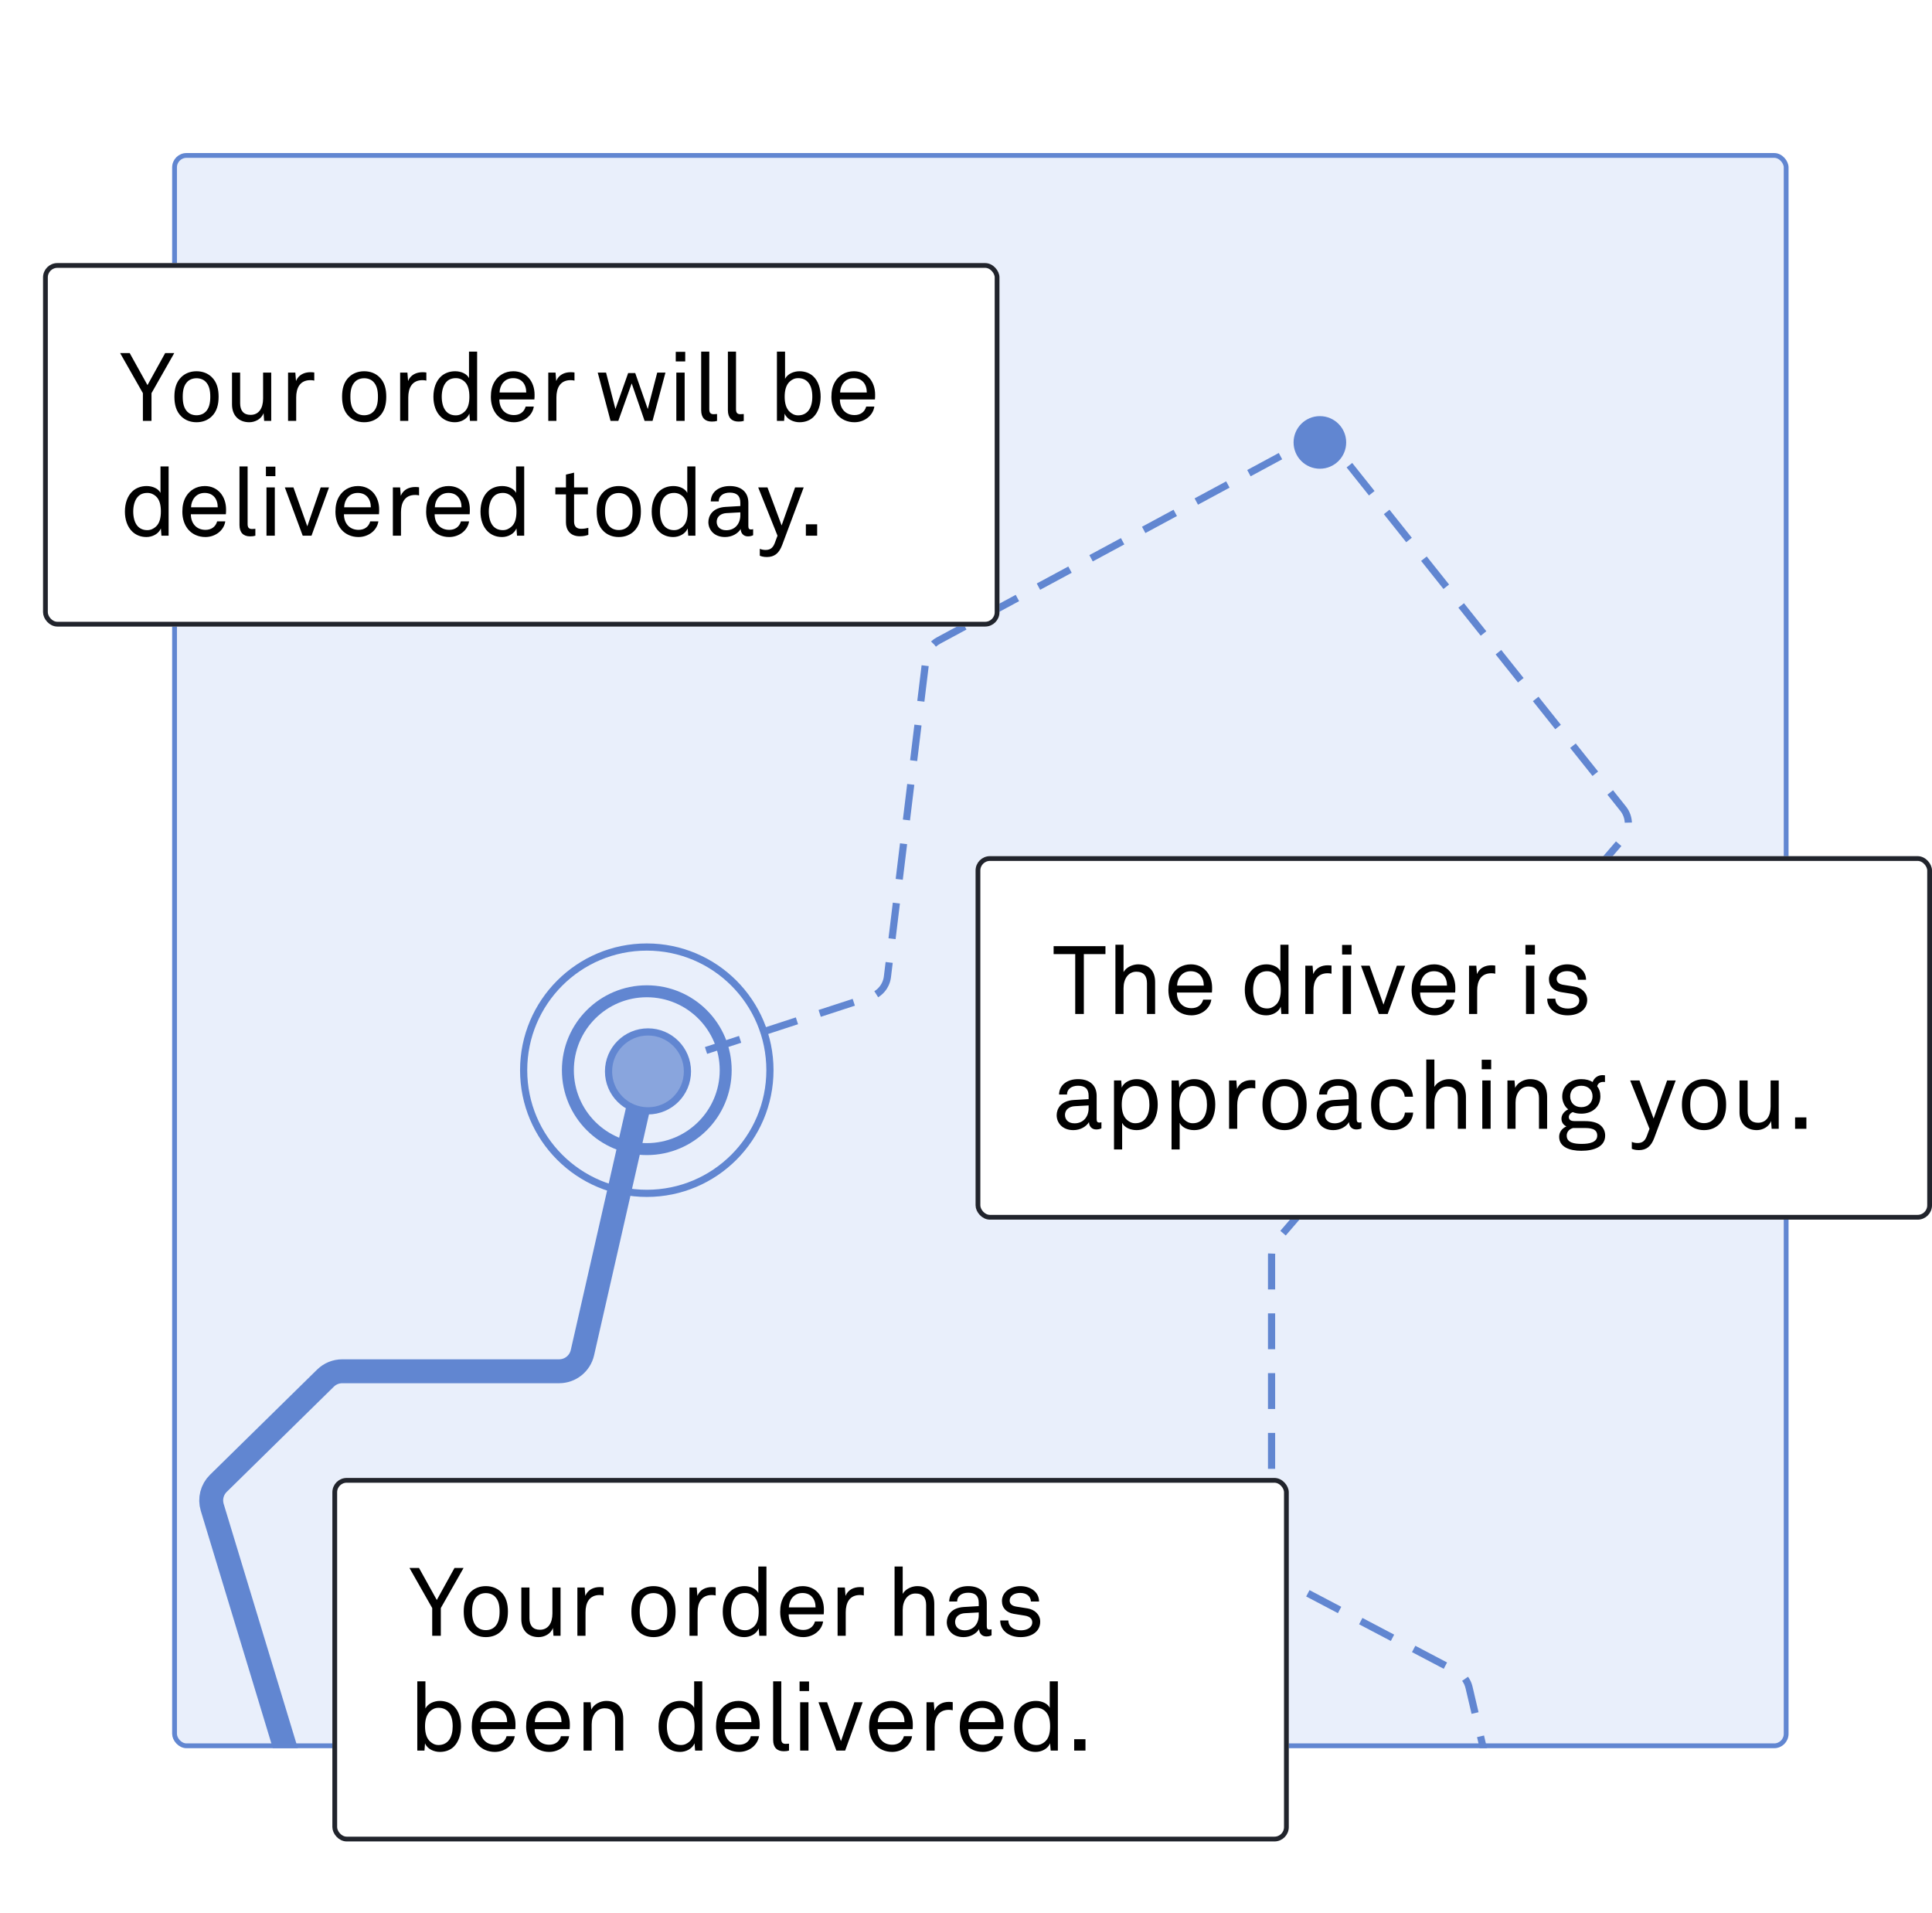 <svg width="808" height="800" viewBox="0 0 808 800" fill="none" xmlns="http://www.w3.org/2000/svg">
<g clip-path="url(#clip0_325_2918)">
<rect x="72" y="64" width="676" height="667" rx="6" fill="#E9EFFB"/>
<circle cx="552" cy="185" r="11" fill="#6186D1"/>
<circle cx="270.5" cy="447.5" r="33" stroke="#6186D1" stroke-width="5"/>
<path d="M271.5 447L364.309 416.741C368.006 415.535 370.669 412.297 371.137 408.437L387.267 275.472C387.658 272.248 389.59 269.415 392.448 267.874L546.218 184.966C550.476 182.67 555.768 183.752 558.783 187.536L678.833 338.153C681.829 341.913 681.726 347.273 678.587 350.915L534.22 518.397C532.655 520.213 531.794 522.53 531.794 524.926V652.219C531.794 655.933 533.853 659.342 537.14 661.07L609.293 699.004C611.858 700.352 613.711 702.747 614.374 705.568L639.613 813" stroke="#6186D1" stroke-width="3" stroke-dasharray="15 10"/>
<path d="M139.046 796L88.759 630.296C87.678 626.733 88.665 622.865 91.322 620.257L136.128 576.258C137.998 574.422 140.514 573.393 143.135 573.393H233.833C238.5 573.393 242.546 570.166 243.583 565.615L270.5 447.5" stroke="#6186D1" stroke-width="10"/>
</g>
<rect x="73" y="65" width="674" height="665" rx="5" stroke="#6186D1" stroke-width="2"/>
<g filter="url(#filter0_d_325_2918)">
<rect x="10" y="102" width="400" height="152" rx="6" fill="white"/>
<rect x="11" y="103" width="398" height="150" rx="5" stroke="#21242C" stroke-width="2"/>
<path d="M51.76 156.4L42.24 139.64H46.24L53.68 153.04L61.08 139.64H64.88L55.36 156.4V168H51.76V156.4ZM74.184 168.56C71.544 168.56 69.424 167.64 67.904 166.2C65.624 164.04 64.944 161.08 64.944 157.88C64.944 154.68 65.624 151.76 67.904 149.6C69.424 148.16 71.544 147.24 74.184 147.24C76.824 147.24 78.944 148.16 80.464 149.6C82.744 151.76 83.424 154.68 83.424 157.88C83.424 161.08 82.744 164.04 80.464 166.2C78.944 167.64 76.824 168.56 74.184 168.56ZM74.184 165.64C75.824 165.64 77.144 165.04 77.984 164.2C79.464 162.72 79.944 160.56 79.944 157.88C79.944 155.2 79.464 153.08 77.984 151.6C77.144 150.76 75.824 150.16 74.184 150.16C72.544 150.16 71.224 150.76 70.384 151.6C68.904 153.08 68.424 155.2 68.424 157.88C68.424 160.56 68.904 162.72 70.384 164.2C71.224 165.04 72.544 165.64 74.184 165.64ZM96.271 168.56C91.871 168.56 89.031 165.72 89.031 161.12V147.8H92.431V160.64C92.431 163.64 93.831 165.48 96.791 165.48C100.271 165.48 102.031 162.68 102.031 158.68V147.8H105.431V168H102.471L102.231 164.72C101.391 167.2 98.671 168.56 96.271 168.56ZM112.473 168V147.8H115.513L115.793 151.32C116.833 148.72 119.273 147.64 121.833 147.64C122.353 147.64 122.913 147.68 123.433 147.76V151.16C122.993 151.04 122.473 150.96 121.833 150.96C117.393 150.96 115.873 154.28 115.873 158.2V168H112.473ZM144.301 168.56C141.661 168.56 139.541 167.64 138.021 166.2C135.741 164.04 135.061 161.08 135.061 157.88C135.061 154.68 135.741 151.76 138.021 149.6C139.541 148.16 141.661 147.24 144.301 147.24C146.941 147.24 149.061 148.16 150.581 149.6C152.861 151.76 153.541 154.68 153.541 157.88C153.541 161.08 152.861 164.04 150.581 166.2C149.061 167.64 146.941 168.56 144.301 168.56ZM144.301 165.64C145.941 165.64 147.261 165.04 148.101 164.2C149.581 162.72 150.061 160.56 150.061 157.88C150.061 155.2 149.581 153.08 148.101 151.6C147.261 150.76 145.941 150.16 144.301 150.16C142.661 150.16 141.341 150.76 140.501 151.6C139.021 153.08 138.541 155.2 138.541 157.88C138.541 160.56 139.021 162.72 140.501 164.2C141.341 165.04 142.661 165.64 144.301 165.64ZM159.348 168V147.8H162.388L162.668 151.32C163.708 148.72 166.148 147.64 168.708 147.64C169.228 147.64 169.788 147.68 170.308 147.76V151.16C169.868 151.04 169.348 150.96 168.708 150.96C164.268 150.96 162.748 154.28 162.748 158.2V168H159.348ZM182.263 168.56C179.743 168.56 177.783 167.64 176.383 166.32C174.303 164.36 173.263 161.32 173.263 157.92C173.263 154.44 174.343 151.24 176.583 149.28C178.023 148.04 179.943 147.24 182.383 147.24C184.943 147.24 187.343 148.4 188.143 150.12V139.04H191.543V168H188.543L188.303 164.96C187.303 167.36 184.623 168.56 182.263 168.56ZM182.623 165.68C184.143 165.68 185.263 165.04 186.143 164.28C187.823 162.84 188.303 160.4 188.303 157.88C188.303 155.36 187.863 152.92 186.143 151.44C185.303 150.72 184.183 150.12 182.663 150.12C180.903 150.12 179.663 150.68 178.743 151.64C177.303 153.12 176.743 155.6 176.743 157.88C176.743 160.12 177.223 162.44 178.543 163.96C179.463 165 180.783 165.68 182.623 165.68ZM206.927 168.56C204.007 168.56 201.487 167.4 199.847 165.52C198.127 163.56 197.287 160.88 197.287 158C197.287 155.56 197.727 153.4 198.887 151.52C200.367 149.08 203.087 147.24 206.687 147.24C212.207 147.24 215.567 151.64 215.567 157C215.567 157.64 215.567 158.44 215.487 159.04H200.847C200.847 162.8 203.127 165.56 206.967 165.56C209.287 165.56 211.167 164.4 211.847 162H215.247C214.687 165.84 211.047 168.56 206.927 168.56ZM200.927 156.12H212.087C212.087 152.64 210.167 150.12 206.607 150.12C202.887 150.12 201.007 153.16 200.927 156.12ZM221.301 168V147.8H224.341L224.621 151.32C225.661 148.72 228.101 147.64 230.661 147.64C231.181 147.64 231.741 147.68 232.261 147.76V151.16C231.821 151.04 231.301 150.96 230.661 150.96C226.221 150.96 224.701 154.28 224.701 158.2V168H221.301ZM266.865 147.8H270.305L264.905 168H261.585L256.185 152.32L250.585 168H247.345L241.985 147.8H245.465L249.385 163.04L254.705 148H257.665L262.905 163.04L266.865 147.8ZM274.856 147.8H278.336V168H274.856V147.8ZM274.616 139.12H278.576V143.12H274.616V139.12ZM289.684 168.28C286.884 168.28 285.244 166.72 285.244 163.52V139.04H288.644V163.12C288.644 164.48 289.084 165.2 290.484 165.2C290.724 165.2 291.044 165.2 291.884 165.12V168C291.164 168.2 290.684 168.28 289.684 168.28ZM300.856 168.28C298.056 168.28 296.416 166.72 296.416 163.52V139.04H299.816V163.12C299.816 164.48 300.256 165.2 301.656 165.2C301.896 165.2 302.216 165.2 303.056 165.12V168C302.336 168.2 301.856 168.28 300.856 168.28ZM326.366 168.56C324.006 168.56 321.126 167.44 320.166 164.96L319.926 168H316.926V139.04H320.326V150.4C321.446 148.24 324.086 147.24 326.366 147.24C328.766 147.24 330.726 148.08 332.086 149.32C334.206 151.28 335.206 154.44 335.206 157.92C335.206 161.28 334.206 164.36 332.246 166.32C330.886 167.68 328.886 168.56 326.366 168.56ZM325.806 165.68C327.726 165.68 329.046 164.92 329.966 163.88C331.286 162.36 331.726 160.04 331.726 157.88C331.726 155.56 331.286 153.16 329.766 151.64C328.846 150.72 327.566 150.12 325.806 150.12C324.286 150.12 323.246 150.72 322.406 151.44C320.686 152.92 320.166 155.36 320.166 157.88C320.166 160.4 320.686 162.84 322.406 164.32C323.246 165.04 324.286 165.68 325.806 165.68ZM349.349 168.56C346.429 168.56 343.909 167.4 342.269 165.52C340.549 163.56 339.709 160.88 339.709 158C339.709 155.56 340.149 153.4 341.309 151.52C342.789 149.08 345.509 147.24 349.109 147.24C354.629 147.24 357.989 151.64 357.989 157C357.989 157.64 357.989 158.44 357.909 159.04H343.269C343.269 162.8 345.549 165.56 349.389 165.56C351.709 165.56 353.589 164.4 354.269 162H357.669C357.109 165.84 353.469 168.56 349.349 168.56ZM343.349 156.12H354.509C354.509 152.64 352.589 150.12 349.029 150.12C345.309 150.12 343.429 153.16 343.349 156.12ZM53.24 216.56C50.72 216.56 48.76 215.64 47.36 214.32C45.28 212.36 44.24 209.32 44.24 205.92C44.24 202.44 45.32 199.24 47.56 197.28C49 196.04 50.92 195.24 53.36 195.24C55.92 195.24 58.32 196.4 59.12 198.12V187.04H62.52V216H59.52L59.28 212.96C58.28 215.36 55.6 216.56 53.24 216.56ZM53.6 213.68C55.12 213.68 56.24 213.04 57.12 212.28C58.8 210.84 59.28 208.4 59.28 205.88C59.28 203.36 58.84 200.92 57.12 199.44C56.28 198.72 55.16 198.12 53.64 198.12C51.88 198.12 50.64 198.68 49.72 199.64C48.28 201.12 47.72 203.6 47.72 205.88C47.72 208.12 48.2 210.44 49.52 211.96C50.44 213 51.76 213.68 53.6 213.68ZM77.903 216.56C74.983 216.56 72.463 215.4 70.823 213.52C69.103 211.56 68.263 208.88 68.263 206C68.263 203.56 68.703 201.4 69.863 199.52C71.343 197.08 74.063 195.24 77.663 195.24C83.183 195.24 86.543 199.64 86.543 205C86.543 205.64 86.543 206.44 86.463 207.04H71.823C71.823 210.8 74.103 213.56 77.943 213.56C80.263 213.56 82.143 212.4 82.823 210H86.223C85.663 213.84 82.023 216.56 77.903 216.56ZM71.903 204.12H83.063C83.063 200.64 81.143 198.12 77.583 198.12C73.863 198.12 71.983 201.16 71.903 204.12ZM96.598 216.28C93.798 216.28 92.158 214.72 92.158 211.52V187.04H95.558V211.12C95.558 212.48 95.998 213.2 97.398 213.2C97.638 213.2 97.958 213.2 98.798 213.12V216C98.078 216.2 97.598 216.28 96.598 216.28ZM103.45 195.8H106.93V216H103.45V195.8ZM103.21 187.12H107.17V191.12H103.21V187.12ZM118.598 216L111.118 195.8H114.718L120.518 212.08L126.118 195.8H129.598L122.278 216H118.598ZM141.927 216.56C139.007 216.56 136.487 215.4 134.847 213.52C133.127 211.56 132.287 208.88 132.287 206C132.287 203.56 132.727 201.4 133.887 199.52C135.367 197.08 138.087 195.24 141.687 195.24C147.207 195.24 150.567 199.64 150.567 205C150.567 205.64 150.567 206.44 150.487 207.04H135.847C135.847 210.8 138.127 213.56 141.967 213.56C144.287 213.56 146.167 212.4 146.847 210H150.247C149.687 213.84 146.047 216.56 141.927 216.56ZM135.927 204.12H147.087C147.087 200.64 145.167 198.12 141.607 198.12C137.887 198.12 136.007 201.16 135.927 204.12ZM156.301 216V195.8H159.341L159.621 199.32C160.661 196.72 163.101 195.64 165.661 195.64C166.181 195.64 166.741 195.68 167.261 195.76V199.16C166.821 199.04 166.301 198.96 165.661 198.96C161.221 198.96 159.701 202.28 159.701 206.2V216H156.301ZM179.857 216.56C176.937 216.56 174.417 215.4 172.777 213.52C171.057 211.56 170.217 208.88 170.217 206C170.217 203.56 170.657 201.4 171.817 199.52C173.297 197.08 176.017 195.24 179.617 195.24C185.137 195.24 188.497 199.64 188.497 205C188.497 205.64 188.497 206.44 188.417 207.04H173.777C173.777 210.8 176.057 213.56 179.897 213.56C182.217 213.56 184.097 212.4 184.777 210H188.177C187.617 213.84 183.977 216.56 179.857 216.56ZM173.857 204.12H185.017C185.017 200.64 183.097 198.12 179.537 198.12C175.817 198.12 173.937 201.16 173.857 204.12ZM201.951 216.56C199.431 216.56 197.471 215.64 196.071 214.32C193.991 212.36 192.951 209.32 192.951 205.92C192.951 202.44 194.031 199.24 196.271 197.28C197.711 196.04 199.631 195.24 202.071 195.24C204.631 195.24 207.031 196.4 207.831 198.12V187.04H211.231V216H208.231L207.991 212.96C206.991 215.36 204.311 216.56 201.951 216.56ZM202.311 213.68C203.831 213.68 204.951 213.04 205.831 212.28C207.511 210.84 207.991 208.4 207.991 205.88C207.991 203.36 207.551 200.92 205.831 199.44C204.991 198.72 203.871 198.12 202.351 198.12C200.591 198.12 199.351 198.68 198.431 199.64C196.991 201.12 196.431 203.6 196.431 205.88C196.431 208.12 196.911 210.44 198.231 211.96C199.151 213 200.471 213.68 202.311 213.68ZM234.492 216.24C230.132 216.24 228.692 213.2 228.692 210.48V198.72H224.252V195.8H228.692V190.44L232.092 189.64V195.8H237.852V198.72H232.092V210.08C232.092 212.16 233.172 213.12 235.052 213.12C236.212 213.12 237.332 212.92 238.052 212.72V215.64C237.292 215.92 236.212 216.24 234.492 216.24ZM250.786 216.56C248.146 216.56 246.026 215.64 244.506 214.2C242.226 212.04 241.546 209.08 241.546 205.88C241.546 202.68 242.226 199.76 244.506 197.6C246.026 196.16 248.146 195.24 250.786 195.24C253.426 195.24 255.546 196.16 257.066 197.6C259.346 199.76 260.026 202.68 260.026 205.88C260.026 209.08 259.346 212.04 257.066 214.2C255.546 215.64 253.426 216.56 250.786 216.56ZM250.786 213.64C252.426 213.64 253.746 213.04 254.586 212.2C256.066 210.72 256.546 208.56 256.546 205.88C256.546 203.2 256.066 201.08 254.586 199.6C253.746 198.76 252.426 198.16 250.786 198.16C249.146 198.16 247.826 198.76 246.986 199.6C245.506 201.08 245.026 203.2 245.026 205.88C245.026 208.56 245.506 210.72 246.986 212.2C247.826 213.04 249.146 213.64 250.786 213.64ZM273.553 216.56C271.033 216.56 269.073 215.64 267.673 214.32C265.593 212.36 264.553 209.32 264.553 205.92C264.553 202.44 265.633 199.24 267.873 197.28C269.313 196.04 271.233 195.24 273.673 195.24C276.233 195.24 278.633 196.4 279.433 198.12V187.04H282.833V216H279.833L279.593 212.96C278.593 215.36 275.913 216.56 273.553 216.56ZM273.913 213.68C275.433 213.68 276.553 213.04 277.433 212.28C279.113 210.84 279.593 208.4 279.593 205.88C279.593 203.36 279.153 200.92 277.433 199.44C276.593 198.72 275.473 198.12 273.953 198.12C272.193 198.12 270.953 198.68 270.033 199.64C268.593 201.12 268.033 203.6 268.033 205.88C268.033 208.12 268.513 210.44 269.833 211.96C270.753 213 272.073 213.68 273.913 213.68ZM295.216 216.56C290.576 216.56 288.256 213.44 288.256 210.32C288.256 207.72 289.936 204.28 295.456 203.96L301.616 203.6V202.2C301.616 199.32 300.136 198 297.216 198C294.456 198 292.576 199.4 292.576 201.68H289.256C289.336 197.56 292.816 195.24 297.216 195.24C301.936 195.24 304.976 197.72 304.976 202.24V212.04C304.976 213.12 305.416 213.4 306.096 213.4C306.256 213.4 306.656 213.36 306.976 213.28V215.8C306.256 216.16 305.576 216.28 304.736 216.28C302.936 216.28 301.776 214.92 301.776 213.2C300.576 215.16 298.096 216.56 295.216 216.56ZM295.736 213.72C299.416 213.72 301.616 210.96 301.616 207.44V206.24L295.776 206.56C293.776 206.68 291.736 207.76 291.736 210.24C291.736 211.92 292.856 213.72 295.736 213.72ZM312.727 224.92C311.287 224.92 310.247 224.6 309.767 224.36V221.48C310.367 221.76 311.247 221.96 312.087 221.96C313.647 221.96 315.087 221.56 316.007 219.12L317.167 216L309.087 195.8H312.967L318.887 211.72L324.527 195.8H328.127L319.127 219.88C317.847 223.32 315.887 224.92 312.727 224.92ZM329.031 211.24H333.751V216H329.031V211.24Z" fill="black"/>
</g>
<g filter="url(#filter1_d_325_2918)">
<rect x="131" y="610" width="400" height="152" rx="6" fill="white"/>
<rect x="132" y="611" width="398" height="150" rx="5" stroke="#21242C" stroke-width="2"/>
<path d="M172.76 664.4L163.24 647.64H167.24L174.68 661.04L182.08 647.64H185.88L176.36 664.4V676H172.76V664.4ZM195.184 676.56C192.544 676.56 190.424 675.64 188.904 674.2C186.624 672.04 185.944 669.08 185.944 665.88C185.944 662.68 186.624 659.76 188.904 657.6C190.424 656.16 192.544 655.24 195.184 655.24C197.824 655.24 199.944 656.16 201.464 657.6C203.744 659.76 204.424 662.68 204.424 665.88C204.424 669.08 203.744 672.04 201.464 674.2C199.944 675.64 197.824 676.56 195.184 676.56ZM195.184 673.64C196.824 673.64 198.144 673.04 198.984 672.2C200.464 670.72 200.944 668.56 200.944 665.88C200.944 663.2 200.464 661.08 198.984 659.6C198.144 658.76 196.824 658.16 195.184 658.16C193.544 658.16 192.224 658.76 191.384 659.6C189.904 661.08 189.424 663.2 189.424 665.88C189.424 668.56 189.904 670.72 191.384 672.2C192.224 673.04 193.544 673.64 195.184 673.64ZM217.271 676.56C212.871 676.56 210.031 673.72 210.031 669.12V655.8H213.431V668.64C213.431 671.64 214.831 673.48 217.791 673.48C221.271 673.48 223.031 670.68 223.031 666.68V655.8H226.431V676H223.471L223.231 672.72C222.391 675.2 219.671 676.56 217.271 676.56ZM233.473 676V655.8H236.513L236.793 659.32C237.833 656.72 240.273 655.64 242.833 655.64C243.353 655.64 243.913 655.68 244.433 655.76V659.16C243.993 659.04 243.473 658.96 242.833 658.96C238.393 658.96 236.873 662.28 236.873 666.2V676H233.473ZM265.301 676.56C262.661 676.56 260.541 675.64 259.021 674.2C256.741 672.04 256.061 669.08 256.061 665.88C256.061 662.68 256.741 659.76 259.021 657.6C260.541 656.16 262.661 655.24 265.301 655.24C267.941 655.24 270.061 656.16 271.581 657.6C273.861 659.76 274.541 662.68 274.541 665.88C274.541 669.08 273.861 672.04 271.581 674.2C270.061 675.64 267.941 676.56 265.301 676.56ZM265.301 673.64C266.941 673.64 268.261 673.04 269.101 672.2C270.581 670.72 271.061 668.56 271.061 665.88C271.061 663.2 270.581 661.08 269.101 659.6C268.261 658.76 266.941 658.16 265.301 658.16C263.661 658.16 262.341 658.76 261.501 659.6C260.021 661.08 259.541 663.2 259.541 665.88C259.541 668.56 260.021 670.72 261.501 672.2C262.341 673.04 263.661 673.64 265.301 673.64ZM280.348 676V655.8H283.388L283.668 659.32C284.708 656.72 287.148 655.64 289.708 655.64C290.228 655.64 290.788 655.68 291.308 655.76V659.16C290.868 659.04 290.348 658.96 289.708 658.96C285.268 658.96 283.748 662.28 283.748 666.2V676H280.348ZM303.263 676.56C300.743 676.56 298.783 675.64 297.383 674.32C295.303 672.36 294.263 669.32 294.263 665.92C294.263 662.44 295.343 659.24 297.583 657.28C299.023 656.04 300.943 655.24 303.383 655.24C305.943 655.24 308.343 656.4 309.143 658.12V647.04H312.543V676H309.543L309.303 672.96C308.303 675.36 305.623 676.56 303.263 676.56ZM303.623 673.68C305.143 673.68 306.263 673.04 307.143 672.28C308.823 670.84 309.303 668.4 309.303 665.88C309.303 663.36 308.863 660.92 307.143 659.44C306.303 658.72 305.183 658.12 303.663 658.12C301.903 658.12 300.663 658.68 299.743 659.64C298.303 661.12 297.743 663.6 297.743 665.88C297.743 668.12 298.223 670.44 299.543 671.96C300.463 673 301.783 673.68 303.623 673.68ZM327.927 676.56C325.007 676.56 322.487 675.4 320.847 673.52C319.127 671.56 318.287 668.88 318.287 666C318.287 663.56 318.727 661.4 319.887 659.52C321.367 657.08 324.087 655.24 327.687 655.24C333.207 655.24 336.567 659.64 336.567 665C336.567 665.64 336.567 666.44 336.487 667.04H321.847C321.847 670.8 324.127 673.56 327.967 673.56C330.287 673.56 332.167 672.4 332.847 670H336.247C335.687 673.84 332.047 676.56 327.927 676.56ZM321.927 664.12H333.087C333.087 660.64 331.167 658.12 327.607 658.12C323.887 658.12 322.007 661.16 321.927 664.12ZM342.301 676V655.8H345.341L345.621 659.32C346.661 656.72 349.101 655.64 351.661 655.64C352.181 655.64 352.741 655.68 353.261 655.76V659.16C352.821 659.04 352.301 658.96 351.661 658.96C347.221 658.96 345.701 662.28 345.701 666.2V676H342.301ZM366.129 647.04H369.529V658.48C370.689 656.36 373.449 655.24 375.609 655.24C380.209 655.24 382.729 657.96 382.729 662.68V676H379.329V663.16C379.329 660.12 377.969 658.32 374.889 658.32C371.529 658.32 369.529 661.28 369.529 665.2V676H366.129V647.04ZM394.927 676.56C390.287 676.56 387.967 673.44 387.967 670.32C387.967 667.72 389.647 664.28 395.167 663.96L401.327 663.6V662.2C401.327 659.32 399.847 658 396.927 658C394.167 658 392.287 659.4 392.287 661.68H388.967C389.047 657.56 392.527 655.24 396.927 655.24C401.647 655.24 404.687 657.72 404.687 662.24V672.04C404.687 673.12 405.127 673.4 405.807 673.4C405.967 673.4 406.367 673.36 406.687 673.28V675.8C405.967 676.16 405.287 676.28 404.447 676.28C402.647 676.28 401.487 674.92 401.487 673.2C400.287 675.16 397.807 676.56 394.927 676.56ZM395.447 673.72C399.127 673.72 401.327 670.96 401.327 667.44V666.24L395.487 666.56C393.487 666.68 391.447 667.76 391.447 670.24C391.447 671.92 392.567 673.72 395.447 673.72ZM418.83 676.56C414.03 676.56 410.31 673.88 410.31 669.6H413.71C413.79 672.32 415.99 673.72 418.99 673.72C421.43 673.72 423.71 672.64 423.71 670.36C423.71 668.84 422.59 667.88 420.51 667.56L416.03 666.84C413.07 666.36 411.03 664.52 411.03 661.44C411.03 657.76 414.63 655.24 418.67 655.24C423.15 655.24 426.55 657.8 426.55 661.68H423.15C423.07 659.4 421.23 658.08 418.67 658.08C416.19 658.08 414.27 659.28 414.27 661.28C414.27 662.8 415.39 663.52 417.03 663.8L421.79 664.56C424.67 665.04 427.03 667.08 427.03 670.12C427.03 674.28 423.39 676.56 418.83 676.56ZM175.96 724.56C173.6 724.56 170.72 723.44 169.76 720.96L169.52 724H166.52V695.04H169.92V706.4C171.04 704.24 173.68 703.24 175.96 703.24C178.36 703.24 180.32 704.08 181.68 705.32C183.8 707.28 184.8 710.44 184.8 713.92C184.8 717.28 183.8 720.36 181.84 722.32C180.48 723.68 178.48 724.56 175.96 724.56ZM175.4 721.68C177.32 721.68 178.64 720.92 179.56 719.88C180.88 718.36 181.32 716.04 181.32 713.88C181.32 711.56 180.88 709.16 179.36 707.64C178.44 706.72 177.16 706.12 175.4 706.12C173.88 706.12 172.84 706.72 172 707.44C170.28 708.92 169.76 711.36 169.76 713.88C169.76 716.4 170.28 718.84 172 720.32C172.84 721.04 173.88 721.68 175.4 721.68ZM198.943 724.56C196.023 724.56 193.503 723.4 191.863 721.52C190.143 719.56 189.303 716.88 189.303 714C189.303 711.56 189.743 709.4 190.903 707.52C192.383 705.08 195.103 703.24 198.703 703.24C204.223 703.24 207.583 707.64 207.583 713C207.583 713.64 207.583 714.44 207.503 715.04H192.863C192.863 718.8 195.143 721.56 198.983 721.56C201.303 721.56 203.183 720.4 203.863 718H207.262C206.703 721.84 203.063 724.56 198.943 724.56ZM192.942 712.12H204.103C204.103 708.64 202.183 706.12 198.623 706.12C194.903 706.12 193.023 709.16 192.942 712.12ZM221.677 724.56C218.757 724.56 216.237 723.4 214.597 721.52C212.877 719.56 212.037 716.88 212.037 714C212.037 711.56 212.477 709.4 213.637 707.52C215.117 705.08 217.837 703.24 221.437 703.24C226.957 703.24 230.317 707.64 230.317 713C230.317 713.64 230.317 714.44 230.237 715.04H215.597C215.597 718.8 217.877 721.56 221.717 721.56C224.037 721.56 225.917 720.4 226.597 718H229.997C229.437 721.84 225.797 724.56 221.677 724.56ZM215.677 712.12H226.837C226.837 708.64 224.917 706.12 221.357 706.12C217.637 706.12 215.757 709.16 215.677 712.12ZM236.051 724V703.8H239.011L239.291 706.92C240.331 704.52 243.251 703.24 245.531 703.24C250.131 703.24 252.651 706 252.651 710.68V724H249.251V711.16C249.251 708.2 247.891 706.32 244.891 706.32C241.491 706.32 239.451 709.28 239.451 713.04V724H236.051ZM276.428 724.56C273.908 724.56 271.948 723.64 270.548 722.32C268.468 720.36 267.428 717.32 267.428 713.92C267.428 710.44 268.508 707.24 270.748 705.28C272.188 704.04 274.108 703.24 276.548 703.24C279.108 703.24 281.508 704.4 282.308 706.12V695.04H285.708V724H282.708L282.468 720.96C281.468 723.36 278.788 724.56 276.428 724.56ZM276.788 721.68C278.308 721.68 279.428 721.04 280.308 720.28C281.988 718.84 282.468 716.4 282.468 713.88C282.468 711.36 282.028 708.92 280.308 707.44C279.468 706.72 278.348 706.12 276.828 706.12C275.068 706.12 273.828 706.68 272.908 707.64C271.468 709.12 270.908 711.6 270.908 713.88C270.908 716.12 271.388 718.44 272.708 719.96C273.628 721 274.948 721.68 276.788 721.68ZM301.091 724.56C298.171 724.56 295.651 723.4 294.011 721.52C292.291 719.56 291.451 716.88 291.451 714C291.451 711.56 291.891 709.4 293.051 707.52C294.531 705.08 297.251 703.24 300.851 703.24C306.371 703.24 309.731 707.64 309.731 713C309.731 713.64 309.731 714.44 309.651 715.04H295.011C295.011 718.8 297.291 721.56 301.131 721.56C303.451 721.56 305.331 720.4 306.011 718H309.411C308.851 721.84 305.211 724.56 301.091 724.56ZM295.091 712.12H306.251C306.251 708.64 304.331 706.12 300.771 706.12C297.051 706.12 295.171 709.16 295.091 712.12ZM319.785 724.28C316.985 724.28 315.345 722.72 315.345 719.52V695.04H318.745V719.12C318.745 720.48 319.185 721.2 320.585 721.2C320.825 721.2 321.145 721.2 321.985 721.12V724C321.265 724.2 320.785 724.28 319.785 724.28ZM326.637 703.8H330.117V724H326.637V703.8ZM326.397 695.12H330.357V699.12H326.397V695.12ZM341.785 724L334.305 703.8H337.905L343.705 720.08L349.305 703.8H352.785L345.465 724H341.785ZM365.114 724.56C362.194 724.56 359.674 723.4 358.034 721.52C356.314 719.56 355.474 716.88 355.474 714C355.474 711.56 355.914 709.4 357.074 707.52C358.554 705.08 361.274 703.24 364.874 703.24C370.394 703.24 373.754 707.64 373.754 713C373.754 713.64 373.754 714.44 373.674 715.04H359.034C359.034 718.8 361.314 721.56 365.154 721.56C367.474 721.56 369.354 720.4 370.034 718H373.434C372.874 721.84 369.234 724.56 365.114 724.56ZM359.114 712.12H370.274C370.274 708.64 368.354 706.12 364.794 706.12C361.074 706.12 359.194 709.16 359.114 712.12ZM379.489 724V703.8H382.529L382.809 707.32C383.849 704.72 386.289 703.64 388.849 703.64C389.369 703.64 389.929 703.68 390.449 703.76V707.16C390.009 707.04 389.489 706.96 388.849 706.96C384.409 706.96 382.889 710.28 382.889 714.2V724H379.489ZM403.044 724.56C400.124 724.56 397.604 723.4 395.964 721.52C394.244 719.56 393.404 716.88 393.404 714C393.404 711.56 393.844 709.4 395.004 707.52C396.484 705.08 399.204 703.24 402.804 703.24C408.324 703.24 411.684 707.64 411.684 713C411.684 713.64 411.684 714.44 411.604 715.04H396.964C396.964 718.8 399.244 721.56 403.084 721.56C405.404 721.56 407.284 720.4 407.964 718H411.364C410.804 721.84 407.164 724.56 403.044 724.56ZM397.044 712.12H408.204C408.204 708.64 406.284 706.12 402.724 706.12C399.004 706.12 397.124 709.16 397.044 712.12ZM425.138 724.56C422.618 724.56 420.658 723.64 419.258 722.32C417.178 720.36 416.138 717.32 416.138 713.92C416.138 710.44 417.218 707.24 419.458 705.28C420.898 704.04 422.818 703.24 425.258 703.24C427.818 703.24 430.218 704.4 431.018 706.12V695.04H434.418V724H431.418L431.178 720.96C430.178 723.36 427.498 724.56 425.138 724.56ZM425.498 721.68C427.018 721.68 428.138 721.04 429.018 720.28C430.698 718.84 431.178 716.4 431.178 713.88C431.178 711.36 430.738 708.92 429.018 707.44C428.178 706.72 427.058 706.12 425.538 706.12C423.778 706.12 422.538 706.68 421.618 707.64C420.178 709.12 419.618 711.6 419.618 713.88C419.618 716.12 420.098 718.44 421.418 719.96C422.338 721 423.658 721.68 425.498 721.68ZM441.242 719.24H445.962V724H441.242V719.24Z" fill="black"/>
</g>
<g filter="url(#filter2_d_325_2918)">
<rect x="400" y="350" width="400" height="152" rx="6" fill="white"/>
<rect x="401" y="351" width="398" height="150" rx="5" stroke="#21242C" stroke-width="2"/>
<path d="M441.68 390.96H432.64V387.64H454.32V390.96H445.28V416H441.68V390.96ZM458.489 387.04H461.889V398.48C463.049 396.36 465.809 395.24 467.969 395.24C472.569 395.24 475.089 397.96 475.089 402.68V416H471.689V403.16C471.689 400.12 470.329 398.32 467.249 398.32C463.889 398.32 461.889 401.28 461.889 405.2V416H458.489V387.04ZM490.286 416.56C487.366 416.56 484.846 415.4 483.206 413.52C481.486 411.56 480.646 408.88 480.646 406C480.646 403.56 481.086 401.4 482.246 399.52C483.726 397.08 486.446 395.24 490.046 395.24C495.566 395.24 498.926 399.64 498.926 405C498.926 405.64 498.926 406.44 498.846 407.04H484.206C484.206 410.8 486.486 413.56 490.326 413.56C492.646 413.56 494.526 412.4 495.206 410H498.606C498.046 413.84 494.406 416.56 490.286 416.56ZM484.286 404.12H495.446C495.446 400.64 493.526 398.12 489.966 398.12C486.246 398.12 484.366 401.16 484.286 404.12ZM521.599 416.56C519.079 416.56 517.119 415.64 515.719 414.32C513.639 412.36 512.599 409.32 512.599 405.92C512.599 402.44 513.679 399.24 515.919 397.28C517.359 396.04 519.279 395.24 521.719 395.24C524.279 395.24 526.679 396.4 527.479 398.12V387.04H530.879V416H527.879L527.639 412.96C526.639 415.36 523.959 416.56 521.599 416.56ZM521.959 413.68C523.479 413.68 524.599 413.04 525.479 412.28C527.159 410.84 527.639 408.4 527.639 405.88C527.639 403.36 527.199 400.92 525.479 399.44C524.639 398.72 523.519 398.12 521.999 398.12C520.239 398.12 518.999 398.68 518.079 399.64C516.639 401.12 516.079 403.6 516.079 405.88C516.079 408.12 516.559 410.44 517.879 411.96C518.799 413 520.119 413.68 521.959 413.68ZM537.903 416V395.8H540.943L541.223 399.32C542.263 396.72 544.703 395.64 547.263 395.64C547.783 395.64 548.343 395.68 548.863 395.76V399.16C548.423 399.04 547.903 398.96 547.263 398.96C542.823 398.96 541.303 402.28 541.303 406.2V416H537.903ZM553.528 395.8H557.008V416H553.528V395.8ZM553.288 387.12H557.248V391.12H553.288V387.12ZM568.676 416L561.196 395.8H564.796L570.596 412.08L576.196 395.8H579.676L572.356 416H568.676ZM592.005 416.56C589.085 416.56 586.565 415.4 584.925 413.52C583.205 411.56 582.365 408.88 582.365 406C582.365 403.56 582.805 401.4 583.965 399.52C585.445 397.08 588.165 395.24 591.765 395.24C597.285 395.24 600.645 399.64 600.645 405C600.645 405.64 600.645 406.44 600.565 407.04H585.925C585.925 410.8 588.205 413.56 592.045 413.56C594.365 413.56 596.245 412.4 596.925 410H600.325C599.765 413.84 596.125 416.56 592.005 416.56ZM586.005 404.12H597.165C597.165 400.64 595.245 398.12 591.685 398.12C587.965 398.12 586.085 401.16 586.005 404.12ZM606.379 416V395.8H609.419L609.699 399.32C610.739 396.72 613.179 395.64 615.739 395.64C616.259 395.64 616.819 395.68 617.339 395.76V399.16C616.899 399.04 616.379 398.96 615.739 398.96C611.299 398.96 609.779 402.28 609.779 406.2V416H606.379ZM630.208 395.8H633.688V416H630.208V395.8ZM629.968 387.12H633.928V391.12H629.968V387.12ZM647.595 416.56C642.795 416.56 639.075 413.88 639.075 409.6H642.475C642.555 412.32 644.755 413.72 647.755 413.72C650.195 413.72 652.475 412.64 652.475 410.36C652.475 408.84 651.355 407.88 649.275 407.56L644.795 406.84C641.835 406.36 639.795 404.52 639.795 401.44C639.795 397.76 643.395 395.24 647.435 395.24C651.915 395.24 655.315 397.8 655.315 401.68H651.915C651.835 399.4 649.995 398.08 647.435 398.08C644.955 398.08 643.035 399.28 643.035 401.28C643.035 402.8 644.155 403.52 645.795 403.8L650.555 404.56C653.435 405.04 655.795 407.08 655.795 410.12C655.795 414.28 652.155 416.56 647.595 416.56ZM440.88 464.56C436.24 464.56 433.92 461.44 433.92 458.32C433.92 455.72 435.6 452.28 441.12 451.96L447.28 451.6V450.2C447.28 447.32 445.8 446 442.88 446C440.12 446 438.24 447.4 438.24 449.68H434.92C435 445.56 438.48 443.24 442.88 443.24C447.6 443.24 450.64 445.72 450.64 450.24V460.04C450.64 461.12 451.08 461.4 451.76 461.4C451.92 461.4 452.32 461.36 452.64 461.28V463.8C451.92 464.16 451.24 464.28 450.4 464.28C448.6 464.28 447.44 462.92 447.44 461.2C446.24 463.16 443.76 464.56 440.88 464.56ZM441.4 461.72C445.08 461.72 447.28 458.96 447.28 455.44V454.24L441.44 454.56C439.44 454.68 437.4 455.76 437.4 458.24C437.4 459.92 438.52 461.72 441.4 461.72ZM457.903 472.64V443.8H460.903L461.143 446.8C462.023 444.44 464.983 443.24 467.343 443.24C469.863 443.24 471.863 444.08 473.223 445.44C475.183 447.4 476.183 450.36 476.183 453.84C476.183 457.32 475.183 460.48 473.063 462.44C471.703 463.68 469.743 464.56 467.343 464.56C464.863 464.56 462.303 463.56 461.303 461.52V472.64H457.903ZM466.783 461.68C468.703 461.68 470.023 460.96 470.943 459.88C472.263 458.36 472.703 456.08 472.703 453.88C472.703 451.72 472.263 449.48 471.023 447.96C470.103 446.84 468.743 446.12 466.783 446.12C465.263 446.12 464.223 446.72 463.383 447.44C461.663 448.92 461.143 451.36 461.143 453.88C461.143 456.4 461.663 458.84 463.383 460.32C464.223 461.04 465.263 461.68 466.783 461.68ZM481.965 472.64V443.8H484.965L485.205 446.8C486.085 444.44 489.045 443.24 491.405 443.24C493.925 443.24 495.925 444.08 497.285 445.44C499.245 447.4 500.245 450.36 500.245 453.84C500.245 457.32 499.245 460.48 497.125 462.44C495.765 463.68 493.805 464.56 491.405 464.56C488.925 464.56 486.365 463.56 485.365 461.52V472.64H481.965ZM490.845 461.68C492.765 461.68 494.085 460.96 495.005 459.88C496.325 458.36 496.765 456.08 496.765 453.88C496.765 451.72 496.325 449.48 495.085 447.96C494.165 446.84 492.805 446.12 490.845 446.12C489.325 446.12 488.285 446.72 487.445 447.44C485.725 448.92 485.205 451.36 485.205 453.88C485.205 456.4 485.725 458.84 487.445 460.32C488.285 461.04 489.325 461.68 490.845 461.68ZM506.028 464V443.8H509.068L509.348 447.32C510.388 444.72 512.828 443.64 515.388 443.64C515.908 443.64 516.468 443.68 516.988 443.76V447.16C516.548 447.04 516.028 446.96 515.388 446.96C510.948 446.96 509.428 450.28 509.428 454.2V464H506.028ZM529.223 464.56C526.583 464.56 524.463 463.64 522.943 462.2C520.663 460.04 519.983 457.08 519.983 453.88C519.983 450.68 520.663 447.76 522.943 445.6C524.463 444.16 526.583 443.24 529.223 443.24C531.863 443.24 533.983 444.16 535.503 445.6C537.783 447.76 538.463 450.68 538.463 453.88C538.463 457.08 537.783 460.04 535.503 462.2C533.983 463.64 531.863 464.56 529.223 464.56ZM529.223 461.64C530.863 461.64 532.183 461.04 533.023 460.2C534.503 458.72 534.983 456.56 534.983 453.88C534.983 451.2 534.503 449.08 533.023 447.6C532.183 446.76 530.863 446.16 529.223 446.16C527.583 446.16 526.263 446.76 525.423 447.6C523.943 449.08 523.463 451.2 523.463 453.88C523.463 456.56 523.943 458.72 525.423 460.2C526.263 461.04 527.583 461.64 529.223 461.64ZM549.63 464.56C544.99 464.56 542.67 461.44 542.67 458.32C542.67 455.72 544.35 452.28 549.87 451.96L556.03 451.6V450.2C556.03 447.32 554.55 446 551.63 446C548.87 446 546.99 447.4 546.99 449.68H543.67C543.75 445.56 547.23 443.24 551.63 443.24C556.35 443.24 559.39 445.72 559.39 450.24V460.04C559.39 461.12 559.83 461.4 560.51 461.4C560.67 461.4 561.07 461.36 561.39 461.28V463.8C560.67 464.16 559.99 464.28 559.15 464.28C557.35 464.28 556.19 462.92 556.19 461.2C554.99 463.16 552.51 464.56 549.63 464.56ZM550.15 461.72C553.83 461.72 556.03 458.96 556.03 455.44V454.24L550.19 454.56C548.19 454.68 546.15 455.76 546.15 458.24C546.15 459.92 547.27 461.72 550.15 461.72ZM574.613 464.56C571.893 464.56 569.733 463.68 568.173 462.08C566.333 460.2 565.413 457.36 565.413 453.88C565.413 450.6 566.333 447.92 567.933 446.08C569.613 444.16 571.853 443.24 574.733 443.24C579.653 443.24 582.693 446.4 582.933 450.6H579.493C579.173 447.76 577.173 446.2 574.573 446.2C572.693 446.2 571.333 447 570.413 448.16C569.333 449.52 568.893 451.48 568.893 453.88C568.893 456.36 569.333 458.44 570.453 459.76C571.413 460.92 572.773 461.6 574.573 461.6C577.253 461.6 579.293 459.92 579.573 457.24H583.013C582.693 461.6 579.133 464.56 574.613 464.56ZM588.489 435.04H591.889V446.48C593.049 444.36 595.809 443.24 597.969 443.24C602.569 443.24 605.089 445.96 605.089 450.68V464H601.689V451.16C601.689 448.12 600.329 446.32 597.249 446.32C593.889 446.32 591.889 449.28 591.889 453.2V464H588.489V435.04ZM611.926 443.8H615.406V464H611.926V443.8ZM611.686 435.12H615.646V439.12H611.686V435.12ZM622.434 464V443.8H625.394L625.674 446.92C626.714 444.52 629.634 443.24 631.914 443.24C636.514 443.24 639.034 446 639.034 450.68V464H635.634V451.16C635.634 448.2 634.274 446.32 631.274 446.32C627.874 446.32 625.834 449.28 625.834 453.04V464H622.434ZM653.352 473.2C648.352 473.2 644.072 471.6 644.072 467.32C644.072 465.2 645.472 463.72 647.112 463C645.872 462.44 645.032 461.32 645.032 459.76C645.032 457.96 646.432 456.52 647.872 455.88C646.352 454.76 645.352 452.56 645.352 450.56C645.352 446.08 648.752 443.24 653.352 443.24C655.272 443.24 656.832 443.68 658.072 444.44C658.752 442.64 660.312 441.56 662.232 441.56C662.592 441.56 662.952 441.6 663.232 441.64V444.44C662.992 444.4 662.752 444.4 662.472 444.4C661.152 444.4 660.192 445.12 659.992 446.24C660.832 447.32 661.312 448.64 661.312 450.44C661.312 454.76 657.952 457.68 653.352 457.68C652.032 457.68 650.832 457.48 649.792 457.04C648.952 457.28 648.112 458.16 648.112 459.08C648.112 460.44 649.272 460.8 650.552 460.8H654.952C657.352 460.8 660.112 461.24 661.712 462.88C662.672 463.84 663.312 465.16 663.312 466.84C663.312 471.52 658.592 473.2 653.352 473.2ZM653.552 470.32C656.632 470.32 659.992 469.72 659.992 466.84C659.992 463.84 656.992 463.68 654.552 463.68H649.872C648.352 464.08 647.232 465.28 647.232 466.84C647.232 469.92 650.552 470.32 653.552 470.32ZM653.352 454.96C656.192 454.96 658.032 453 658.032 450.44C658.032 447.88 656.312 446 653.352 446C650.512 446 648.672 447.88 648.672 450.44C648.672 453 650.392 454.96 653.352 454.96ZM677.415 472.92C675.975 472.92 674.935 472.6 674.455 472.36V469.48C675.055 469.76 675.935 469.96 676.775 469.96C678.335 469.96 679.775 469.56 680.695 467.12L681.855 464L673.775 443.8H677.655L683.575 459.72L689.215 443.8H692.815L683.815 467.88C682.535 471.32 680.575 472.92 677.415 472.92ZM704.653 464.56C702.013 464.56 699.893 463.64 698.373 462.2C696.093 460.04 695.413 457.08 695.413 453.88C695.413 450.68 696.093 447.76 698.373 445.6C699.893 444.16 702.013 443.24 704.653 443.24C707.293 443.24 709.413 444.16 710.933 445.6C713.213 447.76 713.893 450.68 713.893 453.88C713.893 457.08 713.213 460.04 710.933 462.2C709.413 463.64 707.293 464.56 704.653 464.56ZM704.653 461.64C706.293 461.64 707.613 461.04 708.453 460.2C709.933 458.72 710.413 456.56 710.413 453.88C710.413 451.2 709.933 449.08 708.453 447.6C707.613 446.76 706.293 446.16 704.653 446.16C703.013 446.16 701.693 446.76 700.853 447.6C699.373 449.08 698.893 451.2 698.893 453.88C698.893 456.56 699.373 458.72 700.853 460.2C701.693 461.04 703.013 461.64 704.653 461.64ZM726.74 464.56C722.34 464.56 719.5 461.72 719.5 457.12V443.8H722.9V456.64C722.9 459.64 724.3 461.48 727.26 461.48C730.74 461.48 732.5 458.68 732.5 454.68V443.8H735.9V464H732.94L732.7 460.72C731.86 463.2 729.14 464.56 726.74 464.56ZM742.742 459.24H747.462V464H742.742V459.24Z" fill="black"/>
</g>
<circle cx="270.5" cy="447.5" r="51.5" stroke="#6186D1" stroke-width="3"/>
<circle cx="271" cy="448" r="16.5" fill="#E9EFFB"/>
<circle cx="271" cy="448" r="16.5" fill="#6186D1" fill-opacity="0.7"/>
<circle cx="271" cy="448" r="16.5" stroke="#6186D1" stroke-width="3"/>
<defs>
<filter id="filter0_d_325_2918" x="10" y="102" width="408" height="160" filterUnits="userSpaceOnUse" color-interpolation-filters="sRGB">
<feFlood flood-opacity="0" result="BackgroundImageFix"/>
<feColorMatrix in="SourceAlpha" type="matrix" values="0 0 0 0 0 0 0 0 0 0 0 0 0 0 0 0 0 0 127 0" result="hardAlpha"/>
<feOffset dx="8" dy="8"/>
<feComposite in2="hardAlpha" operator="out"/>
<feColorMatrix type="matrix" values="0 0 0 0 0.149 0 0 0 0 0.569 0 0 0 0 0.988 0 0 0 0.3 0"/>
<feBlend mode="normal" in2="BackgroundImageFix" result="effect1_dropShadow_325_2918"/>
<feBlend mode="normal" in="SourceGraphic" in2="effect1_dropShadow_325_2918" result="shape"/>
</filter>
<filter id="filter1_d_325_2918" x="131" y="610" width="408" height="160" filterUnits="userSpaceOnUse" color-interpolation-filters="sRGB">
<feFlood flood-opacity="0" result="BackgroundImageFix"/>
<feColorMatrix in="SourceAlpha" type="matrix" values="0 0 0 0 0 0 0 0 0 0 0 0 0 0 0 0 0 0 127 0" result="hardAlpha"/>
<feOffset dx="8" dy="8"/>
<feComposite in2="hardAlpha" operator="out"/>
<feColorMatrix type="matrix" values="0 0 0 0 0.149 0 0 0 0 0.569 0 0 0 0 0.988 0 0 0 0.3 0"/>
<feBlend mode="normal" in2="BackgroundImageFix" result="effect1_dropShadow_325_2918"/>
<feBlend mode="normal" in="SourceGraphic" in2="effect1_dropShadow_325_2918" result="shape"/>
</filter>
<filter id="filter2_d_325_2918" x="400" y="350" width="408" height="160" filterUnits="userSpaceOnUse" color-interpolation-filters="sRGB">
<feFlood flood-opacity="0" result="BackgroundImageFix"/>
<feColorMatrix in="SourceAlpha" type="matrix" values="0 0 0 0 0 0 0 0 0 0 0 0 0 0 0 0 0 0 127 0" result="hardAlpha"/>
<feOffset dx="8" dy="8"/>
<feComposite in2="hardAlpha" operator="out"/>
<feColorMatrix type="matrix" values="0 0 0 0 0.149 0 0 0 0 0.569 0 0 0 0 0.988 0 0 0 0.3 0"/>
<feBlend mode="normal" in2="BackgroundImageFix" result="effect1_dropShadow_325_2918"/>
<feBlend mode="normal" in="SourceGraphic" in2="effect1_dropShadow_325_2918" result="shape"/>
</filter>
<clipPath id="clip0_325_2918">
<rect x="72" y="64" width="676" height="667" rx="6" fill="white"/>
</clipPath>
</defs>
</svg>
